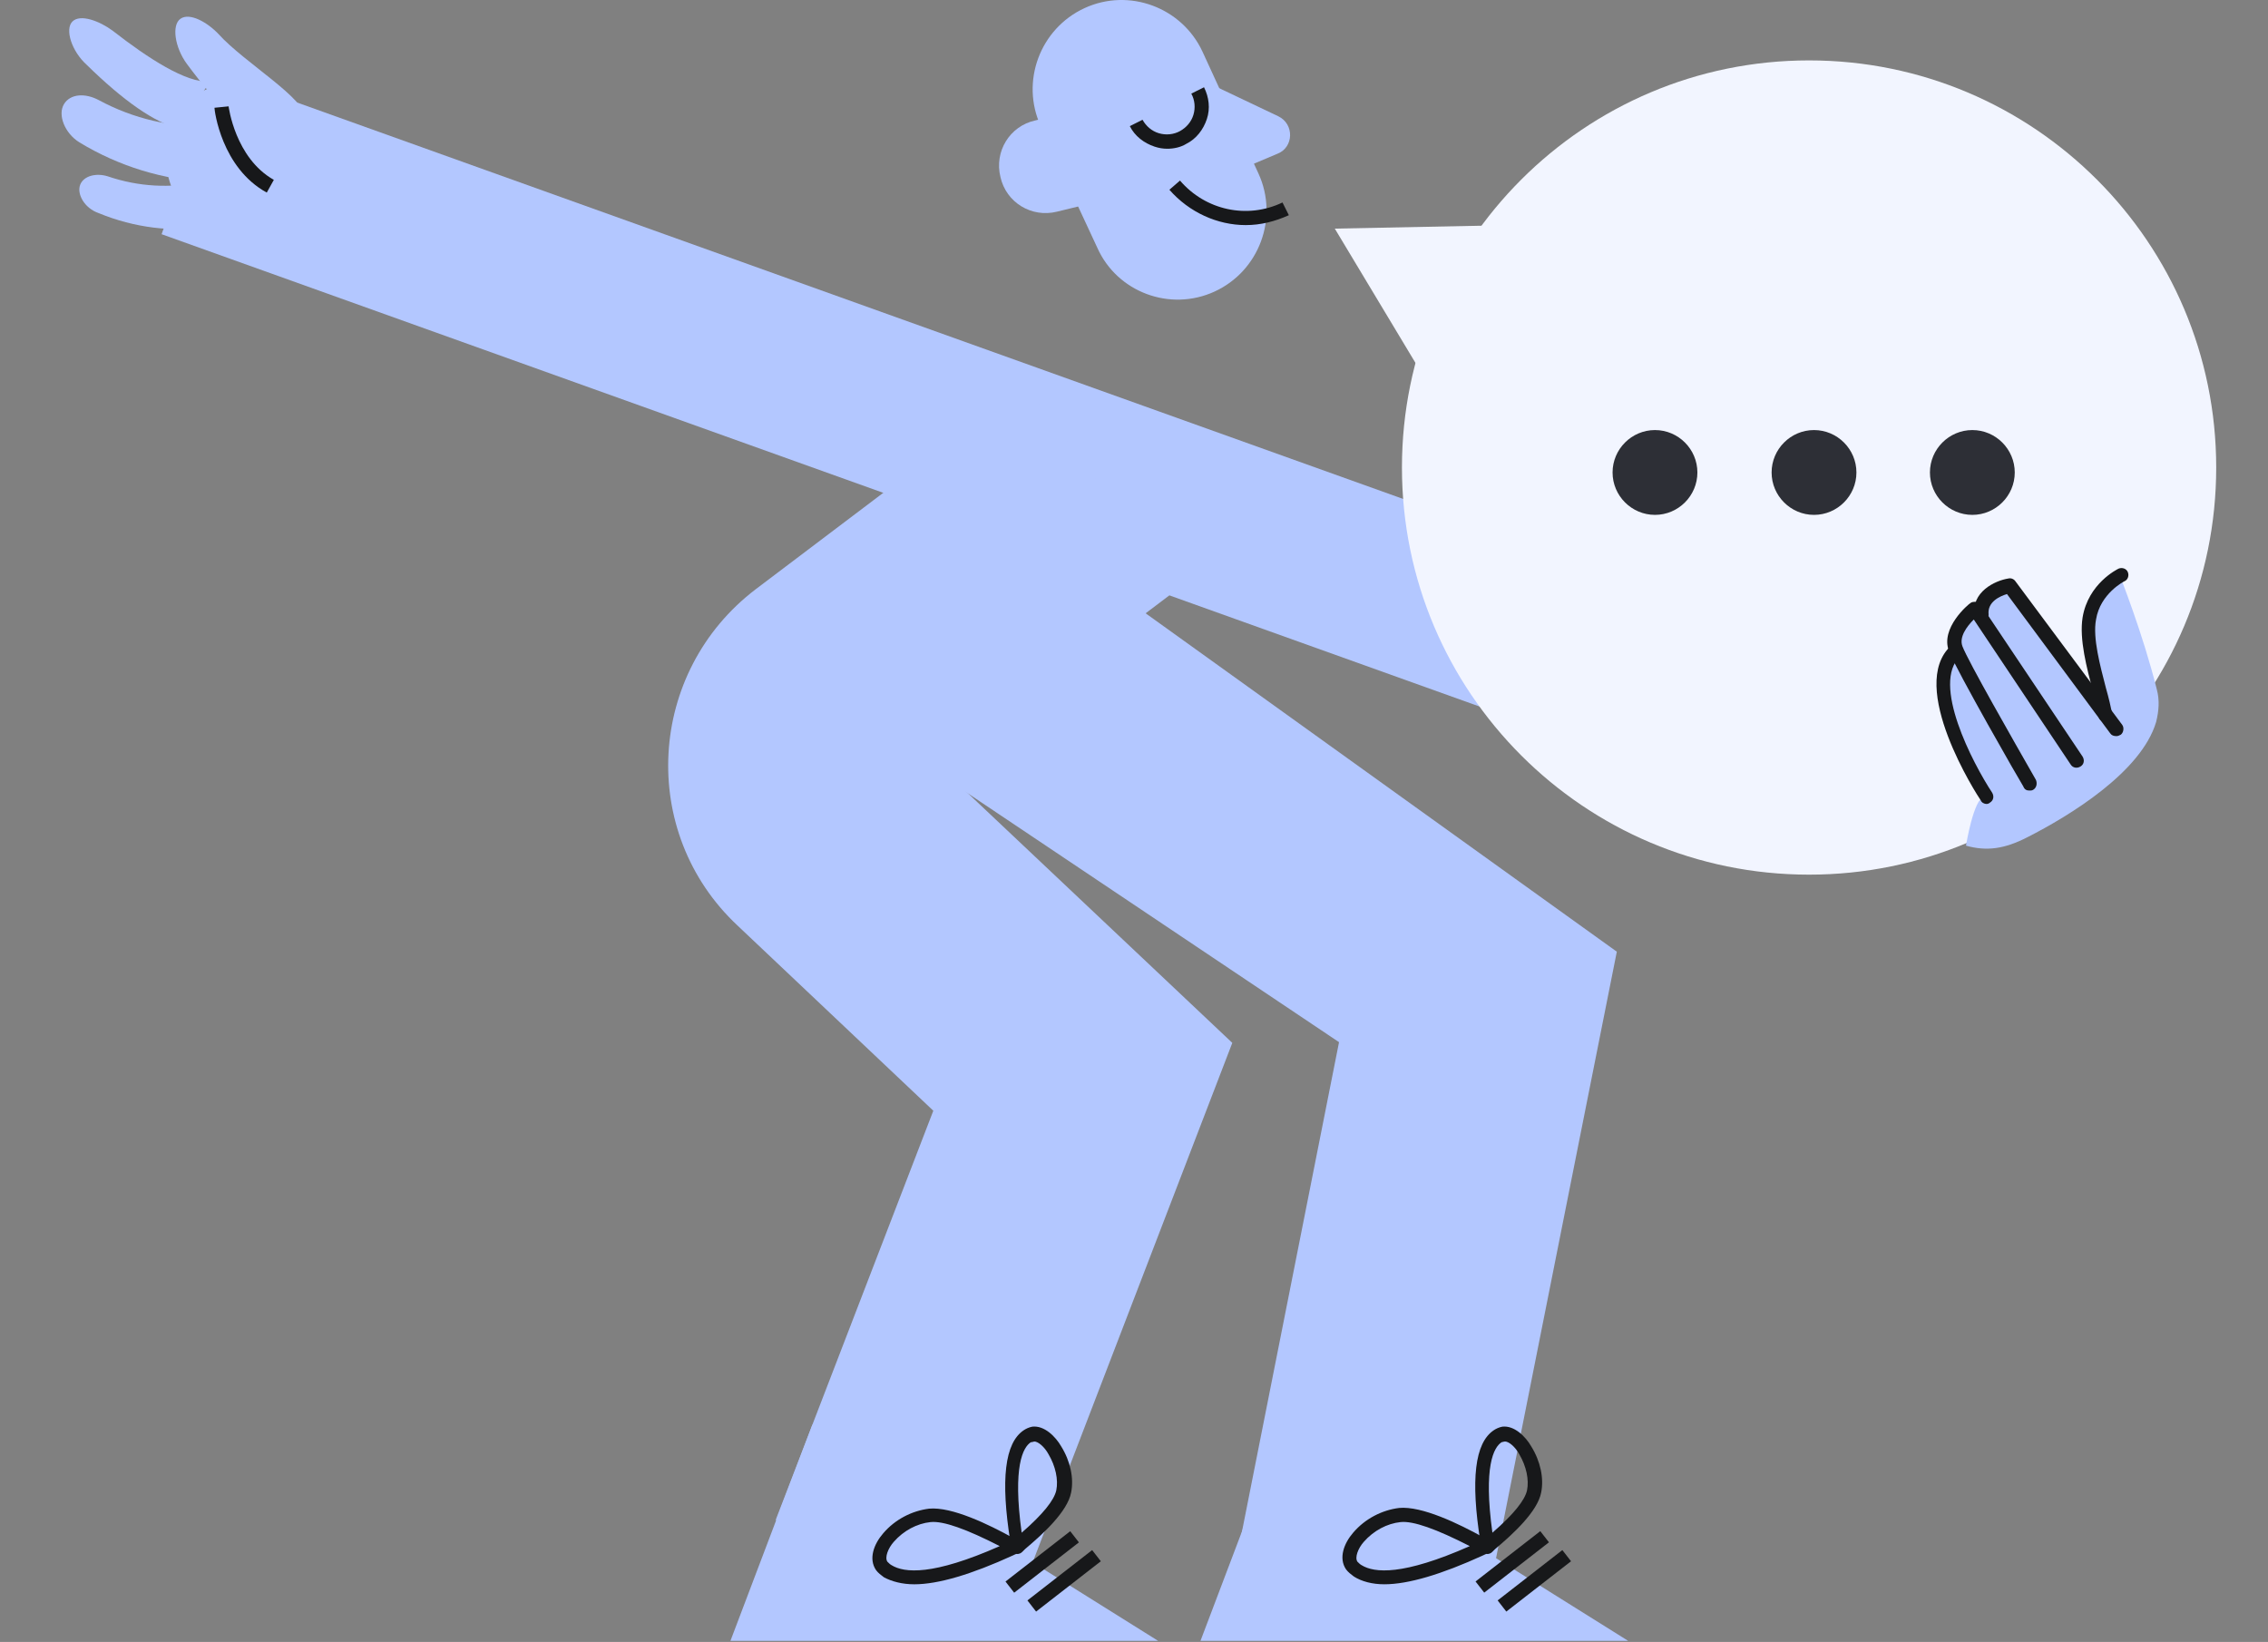 <svg xmlns="http://www.w3.org/2000/svg" width="221" height="160" viewBox="0 0 221 160" fill="none"><rect x="0" y="0" width="221" height="160" fill="#808080" stroke="none"/><path d="M21.325 7.259L169.417 60.336L163.84 75.897L15.747 22.821L21.325 7.259Z" fill="#B3C7FF"></path><path d="M145.149 155L157.547 92.737L104.1 54.353L87.294 72.605L130.479 101.553L120.836 150.179L145.149 155Z" fill="#B3C7FF"></path><path d="M116.979 159.89H158.649L124.969 138.814L116.979 159.89Z" fill="#B3C7FF"></path><path d="M150.088 149.202L150.934 150.289L144.627 155.193L143.781 154.106L150.088 149.202Z" fill="#17181A"></path><path d="M152.24 151.047L153.086 152.135L146.779 157.039L145.934 155.951L152.24 151.047Z" fill="#17181A"></path><path d="M134.887 154.38C137.228 154.38 140.466 153.416 144.529 151.556C144.667 151.488 144.805 151.419 144.874 151.419C145.011 151.419 145.08 151.35 145.218 151.281C145.425 151.143 145.562 150.799 145.425 150.592C145.356 150.386 145.218 150.248 145.08 150.11C145.011 150.11 145.011 150.11 144.942 150.041C144.874 149.972 144.736 149.903 144.598 149.835C142.119 148.457 138.537 146.735 136.333 146.942C134.68 147.148 133.027 147.975 131.856 149.352C130.961 150.386 130.41 151.832 131.167 152.934C131.374 153.209 131.65 153.416 131.925 153.623C132.683 154.105 133.716 154.38 134.887 154.38ZM143.221 150.661C136.677 153.554 133.922 153.278 132.683 152.521C132.545 152.452 132.407 152.314 132.269 152.176C131.994 151.763 132.338 150.868 132.889 150.248C133.854 149.146 135.162 148.457 136.471 148.319C137.711 148.182 139.983 149.008 143.221 150.661Z" fill="#17181A"></path><path d="M144.942 151.419C145.149 151.419 145.287 151.35 145.425 151.212L145.493 151.143C145.562 151.075 145.631 151.006 145.7 150.937C147.422 149.491 149.833 147.286 150.177 145.427C150.452 144.049 150.108 142.396 149.213 140.95C148.662 139.986 147.56 138.884 146.389 139.021C146.044 139.09 145.769 139.228 145.562 139.366C143.703 140.606 143.289 144.187 144.254 150.248C144.254 150.386 144.323 150.524 144.323 150.593C144.323 150.661 144.323 150.73 144.323 150.799C144.391 151.075 144.598 151.281 144.874 151.281C144.874 151.419 144.874 151.419 144.942 151.419ZM146.664 140.468C147.009 140.468 147.629 140.95 148.042 141.708C148.731 142.878 149.006 144.187 148.799 145.22C148.593 146.184 147.491 147.562 145.425 149.353C144.529 142.878 145.562 141.019 146.32 140.537C146.389 140.537 146.527 140.468 146.664 140.468C146.595 140.468 146.595 140.468 146.664 140.468Z" fill="#17181A"></path><path d="M98.796 156.998L120.079 101.622L91.702 74.83L114.844 57.336L99.898 37.568L73.657 57.404C63.05 65.463 62.155 81.097 71.866 90.189L90.945 108.234L75.585 148.113L98.796 156.998Z" fill="#B3C7FF"></path><path d="M71.177 159.89H112.847L79.167 138.814L71.177 159.89Z" fill="#B3C7FF"></path><path d="M104.285 149.208L105.131 150.296L98.824 155.2L97.978 154.112L104.285 149.208Z" fill="#17181A"></path><path d="M106.422 151.048L107.268 152.136L100.96 157.04L100.115 155.952L106.422 151.048Z" fill="#17181A"></path><path d="M89.085 154.381C91.427 154.381 94.664 153.416 98.727 151.557C98.865 151.488 99.003 151.419 99.072 151.419C99.21 151.419 99.278 151.35 99.416 151.281C99.623 151.144 99.76 150.799 99.623 150.593C99.554 150.386 99.416 150.248 99.278 150.179C99.21 150.179 99.21 150.179 99.141 150.11C99.072 150.042 98.934 149.973 98.796 149.904C96.317 148.526 92.735 146.804 90.531 147.011C88.878 147.218 87.225 148.044 86.054 149.422C85.159 150.455 84.608 151.901 85.366 153.003C85.572 153.279 85.848 153.485 86.123 153.692C86.881 154.105 87.914 154.381 89.085 154.381ZM97.419 150.661C90.876 153.554 88.121 153.279 86.881 152.521C86.743 152.452 86.605 152.314 86.468 152.177C86.192 151.763 86.537 150.868 87.088 150.248C88.052 149.146 89.36 148.457 90.669 148.32C91.909 148.182 94.182 149.008 97.419 150.661Z" fill="#17181A"></path><path d="M99.141 151.419C99.347 151.419 99.485 151.35 99.623 151.212L99.692 151.143C99.76 151.075 99.829 151.006 99.898 150.937C101.62 149.491 104.031 147.286 104.375 145.427C104.651 144.049 104.306 142.396 103.411 140.95C102.86 139.986 101.758 138.884 100.587 139.021C100.243 139.09 99.967 139.228 99.76 139.366C97.901 140.606 97.488 144.187 98.452 150.248C98.452 150.386 98.521 150.524 98.521 150.593C98.521 150.661 98.521 150.73 98.521 150.799C98.59 151.075 98.796 151.281 99.072 151.281C99.003 151.419 99.072 151.419 99.141 151.419ZM100.794 140.468C101.138 140.468 101.758 140.95 102.171 141.708C102.86 142.878 103.135 144.187 102.929 145.22C102.722 146.184 101.62 147.562 99.554 149.353C98.659 142.878 99.692 141.019 100.449 140.537C100.587 140.537 100.725 140.468 100.794 140.468Z" fill="#17181A"></path><path d="M20.279 22.141C20.003 20.625 19.728 19.179 19.521 17.733C16.628 18.352 13.529 18.215 10.498 17.182C9.396 16.837 8.157 17.113 7.812 18.008C7.468 18.904 8.225 20.281 9.603 20.763C13.116 22.209 16.766 22.623 20.279 22.141Z" fill="#B3C7FF"></path><path d="M20.279 17.733C20.21 15.874 20.279 14.083 20.347 12.292C16.766 12.43 13.047 11.603 9.603 9.744C8.294 9.055 6.848 9.124 6.228 10.157C5.608 11.19 6.297 12.981 7.743 13.876C11.6 16.218 15.939 17.527 20.279 17.733Z" fill="#B3C7FF"></path><path d="M17.523 12.567C18.075 10.363 19.659 9.537 20.416 7.953C18.143 8.09 14.424 5.68 10.98 2.994C9.672 2.029 7.812 1.341 7.055 2.098C6.297 2.856 6.986 4.991 8.432 6.3C12.014 9.812 15.044 11.947 17.523 12.567Z" fill="#B3C7FF"></path><path d="M26.133 13.876C28.13 13.876 29.301 15.116 29.714 11.534C29.921 9.675 23.791 6.093 21.312 3.338C20.21 2.167 18.488 1.203 17.592 1.823C16.697 2.443 17.041 4.647 18.212 6.231C21.174 10.226 23.791 12.843 26.133 13.876Z" fill="#B3C7FF"></path><path d="M19.087 21.927C15.546 18.315 15.118 12.99 18.133 10.034C21.148 7.078 26.463 7.61 30.005 11.222C33.547 14.834 33.974 20.159 30.959 23.115C27.945 26.071 22.63 25.539 19.087 21.927Z" fill="#B3C7FF"></path><path d="M25.995 18.766L26.684 17.526C22.896 15.391 22.276 10.363 22.276 10.363L20.898 10.501C20.898 10.777 21.587 16.355 25.995 18.766Z" fill="#17181A"></path><path d="M117.599 8.021L124.556 11.328C126.14 12.085 126.071 14.358 124.487 14.978L121.387 16.287L117.599 8.021Z" fill="#B3C7FF"></path><path d="M118.357 28.408C122.696 26.411 124.624 21.245 122.627 16.906L117.186 5.059C115.188 0.72 110.023 -1.208 105.684 0.789C101.344 2.787 99.416 7.952 101.413 12.291L106.923 24.138C108.852 28.477 114.017 30.405 118.357 28.408Z" fill="#B3C7FF"></path><path d="M111.194 18.628L102.997 20.625C100.518 21.245 98.038 19.73 97.487 17.25C96.868 14.771 98.383 12.291 100.862 11.741L109.058 9.743L111.194 18.628Z" fill="#B3C7FF"></path><path d="M121.387 21.934C122.834 21.934 124.211 21.59 125.589 20.97L124.969 19.73C121.525 21.383 117.461 20.488 114.982 17.595L113.949 18.49C115.877 20.694 118.632 21.934 121.387 21.934Z" fill="#17181A"></path><path d="M113.742 14.495C114.362 14.495 115.051 14.357 115.602 14.013C116.566 13.531 117.255 12.635 117.599 11.602C117.943 10.569 117.806 9.467 117.323 8.503L116.084 9.123C116.428 9.743 116.497 10.5 116.29 11.189C116.084 11.878 115.602 12.429 114.982 12.773C114.362 13.118 113.604 13.186 112.915 12.98C112.227 12.773 111.676 12.291 111.331 11.671L110.092 12.291C110.574 13.255 111.469 13.944 112.502 14.288C112.915 14.426 113.329 14.495 113.742 14.495Z" fill="#17181A"></path><path d="M176.281 85.23C154.37 85.23 136.609 67.468 136.609 45.558C136.609 23.648 154.37 5.886 176.281 5.886C198.191 5.886 215.953 23.648 215.953 45.558C215.953 67.468 198.191 85.23 176.281 85.23Z" fill="#F2F5FF"></path><path d="M130.066 22.278L150.797 21.864L171.597 21.451L161.541 39.703L151.486 57.886L140.741 40.047L130.066 22.278Z" fill="#F2F5FF"></path><path d="M188.058 46.04C188.058 43.767 189.918 41.907 192.191 41.907C194.464 41.907 196.323 43.767 196.323 46.04C196.323 48.313 194.464 50.172 192.191 50.172C189.918 50.172 188.058 48.313 188.058 46.04Z" fill="#2D2F36"></path><path d="M172.63 46.04C172.63 43.767 174.49 41.907 176.763 41.907C179.036 41.907 180.895 43.767 180.895 46.04C180.895 48.313 179.036 50.172 176.763 50.172C174.49 50.172 172.63 48.313 172.63 46.04Z" fill="#2D2F36"></path><path d="M157.133 46.04C157.133 43.767 158.993 41.907 161.266 41.907C163.539 41.907 165.398 43.767 165.398 46.04C165.398 48.313 163.539 50.172 161.266 50.172C158.993 50.172 157.133 48.313 157.133 46.04Z" fill="#2D2F36"></path><path d="M189.367 65.256C189.505 64.705 189.78 64.292 190.125 63.879L190.4 63.534L190.331 63.121C190.262 62.777 190.262 62.363 190.4 62.019C190.813 60.642 192.26 59.471 192.26 59.471H192.811L193.017 58.92C193.499 57.749 194.946 57.267 195.635 57.129L204.864 68.7L204.175 65.807C203.762 64.085 203.073 61.812 203.349 60.228C203.417 60.022 203.417 59.815 203.486 59.608C204.244 57.129 206.448 55.958 206.517 55.958C206.586 56.165 208.79 61.675 210.167 67.185C210.443 68.218 210.374 69.251 210.098 70.353C208.652 75.243 201.627 79.513 197.563 81.579C195.29 82.75 193.568 82.957 191.571 82.406C191.571 82.406 192.329 77.722 193.362 77.654L193.155 77.309C192.673 76.483 191.364 74.348 190.4 71.937C189.298 69.182 188.885 66.909 189.367 65.256Z" fill="#B3C7FF"></path><path d="M205.139 70.353C205.208 70.353 205.208 70.353 205.277 70.353C205.621 70.284 205.897 69.94 205.828 69.596C205.69 68.907 205.484 68.011 205.208 67.047C204.657 64.912 203.899 62.157 204.244 60.366C204.657 57.818 206.999 56.647 206.999 56.647C207.343 56.509 207.481 56.096 207.343 55.752C207.205 55.407 206.792 55.27 206.448 55.407C206.31 55.476 203.486 56.854 202.935 60.16C202.591 62.295 203.348 65.119 203.968 67.46C204.244 68.425 204.45 69.251 204.519 69.871C204.519 70.078 204.795 70.353 205.139 70.353Z" fill="#17181A"></path><path d="M206.241 71.731C206.379 71.731 206.517 71.662 206.654 71.593C206.93 71.386 206.999 70.904 206.792 70.629L196.392 56.647C196.254 56.44 195.979 56.303 195.703 56.371C194.395 56.578 192.053 57.68 192.397 60.022C192.466 60.366 192.811 60.642 193.155 60.642C193.499 60.573 193.775 60.228 193.775 59.884C193.637 58.644 194.877 58.093 195.566 57.887L205.621 71.455C205.759 71.662 205.966 71.731 206.241 71.731Z" fill="#17181A"></path><path d="M197.77 77.034C197.907 77.034 197.976 77.034 198.114 76.965C198.458 76.759 198.527 76.345 198.39 76.001C196.186 72.144 191.778 64.43 191.227 62.984C190.882 62.088 191.64 61.055 192.329 60.366L201.764 74.486C201.971 74.83 202.384 74.899 202.729 74.692C203.073 74.486 203.142 74.073 202.935 73.728L193.017 58.92C192.88 58.782 192.742 58.645 192.535 58.645C192.329 58.645 192.122 58.645 191.984 58.782C191.846 58.851 189.023 61.193 189.918 63.466C190.676 65.394 196.874 76.208 197.15 76.621C197.288 76.965 197.494 77.034 197.77 77.034Z" fill="#17181A"></path><path d="M193.568 78.343C193.706 78.343 193.844 78.274 193.913 78.205C194.257 77.999 194.326 77.585 194.119 77.241C192.259 74.417 188.127 66.565 191.02 63.948C191.295 63.672 191.295 63.259 191.089 62.984C190.813 62.708 190.4 62.708 190.124 62.915C185.785 66.841 192.673 77.516 193.017 77.999C193.086 78.205 193.361 78.343 193.568 78.343Z" fill="#17181A"></path></svg>